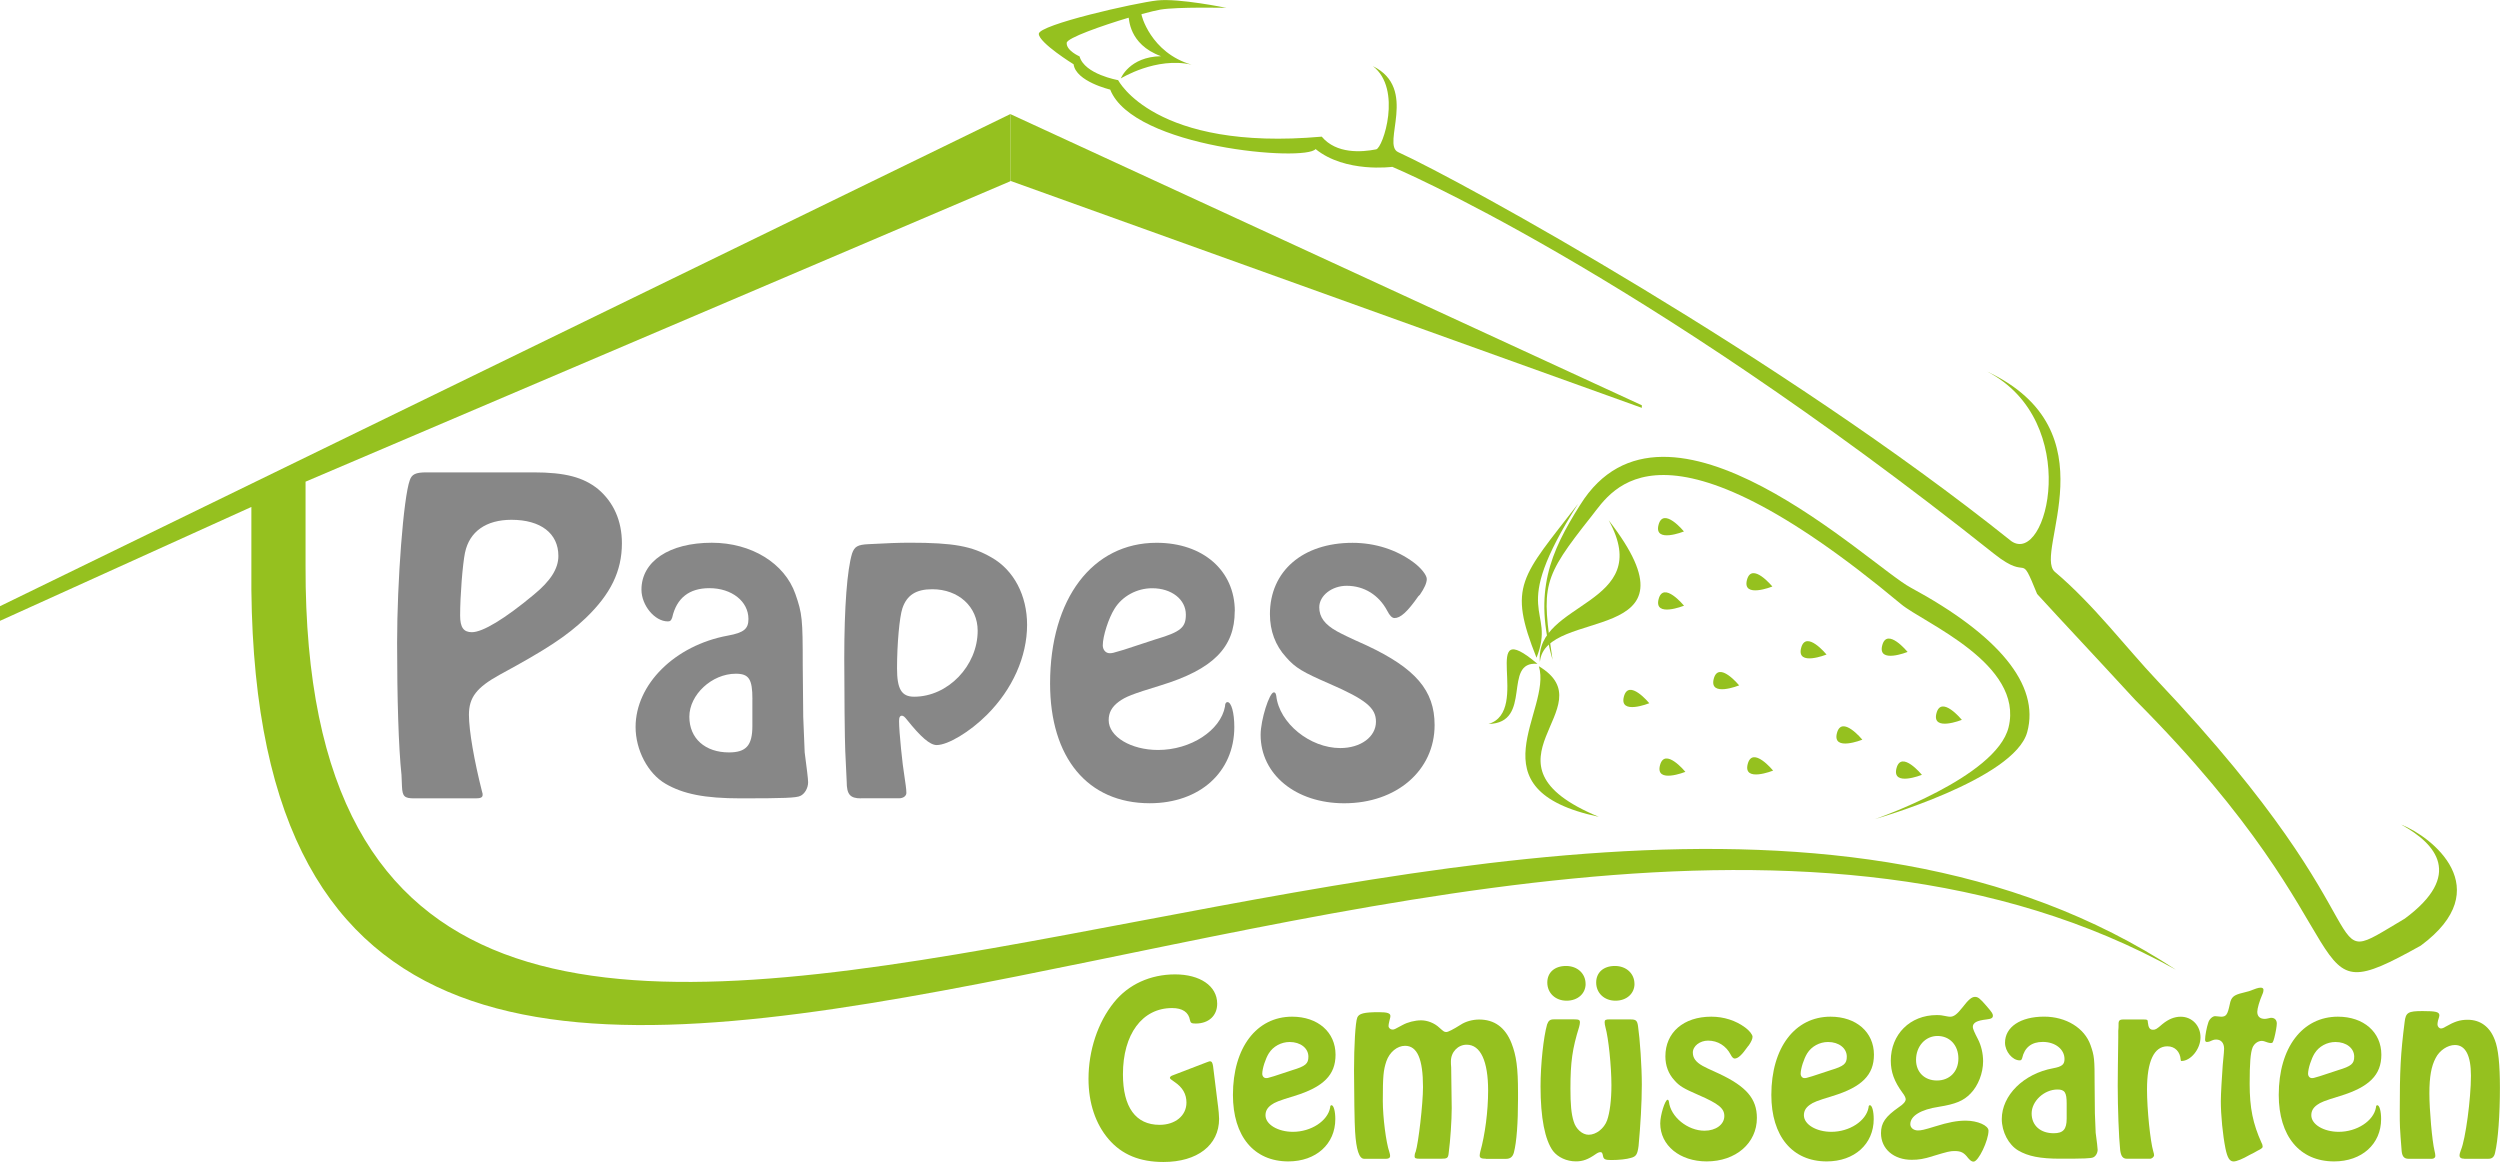 <?xml version="1.0" encoding="UTF-8"?><svg id="Ebene_2" xmlns="http://www.w3.org/2000/svg" viewBox="0 0 655.69 304.76"><defs><style>.cls-1{fill:#878787;}.cls-1,.cls-2{stroke-width:0px;}.cls-2{fill:#95c11f;}</style></defs><g id="Logo_4"><path class="cls-2" d="m0,162.83v-3.84L264.98,29.92v17.62L80.14,126.33v22.11c-.67,239.82,317.52-7.78,490.55,105.9C383.46,150.27,63.47,408.25,65.93,148.76v-15.8L0,162.83Z"/><polygon class="cls-2" points="264.98 47.43 264.98 29.92 430.61 106.29 430.61 106.97 264.98 47.43"/><path class="cls-1" d="m108.63,209.39c-2.56,0-3.08-.51-3.2-3.08l-.13-3.08c-.77-7.18-1.15-20.25-1.15-34.61,0-16.15,1.67-38.2,3.33-42.68.51-1.54,1.54-2.05,4.36-2.05h28.07c8.33,0,13.07,1.28,16.92,4.36,4.1,3.46,6.28,8.33,6.28,14.23,0,7.31-2.95,13.33-9.48,19.61-5,4.74-10.25,8.2-22.56,14.87-6.02,3.33-8.08,5.9-8.08,10.51,0,4.23,1.41,12.18,3.46,20.25.13.26.13.51.13.77,0,.64-.51.9-1.79.9h-16.15Zm13.33-64.47c-.64,3.2-1.28,11.28-1.28,16.53,0,3.08.9,4.36,3.08,4.36,2.82,0,8.59-3.46,16.28-9.87,4.36-3.59,6.41-6.79,6.41-10.13,0-5.9-4.61-9.48-12.3-9.48-6.66,0-11.02,3.08-12.18,8.59Z"/><path class="cls-1" d="m211.05,197.34c.51,3.97.9,6.92.9,7.82,0,1.54-.9,3.08-2.05,3.59-1.03.51-4.23.64-15.64.64-9.48,0-15.12-1.15-19.74-3.85-4.61-2.69-7.82-8.84-7.82-14.87,0-11.15,10.25-21.41,24.22-23.97,4.23-.77,5.38-1.79,5.38-4.36,0-4.61-4.36-8.08-10.25-8.08-5.25,0-8.59,2.56-9.74,7.69-.26.77-.51,1.03-1.15,1.03-3.46,0-6.92-4.23-6.92-8.33,0-7.43,7.31-12.3,18.46-12.3,10.38,0,19.1,5.38,21.92,13.46,1.79,5.13,1.92,6.54,1.92,18.59q0,3.33.13,13.59l.38,9.36Zm-13.71-13.97c0-5.25-.9-6.67-4.36-6.67-6.28,0-12.18,5.51-12.18,11.28s4.23,9.36,10.38,9.36c4.49,0,6.15-1.79,6.15-6.92v-7.05Z"/><path class="cls-1" d="m225.79,209.39c-2.82,0-3.72-1.03-3.72-4.36l-.38-8.08c-.13-2.44-.26-16.28-.26-24.23,0-13.71.77-23.33,2.05-27.56.64-1.79,1.41-2.31,4.36-2.44q6.79-.38,10.77-.38c11.54,0,16.28.9,21.41,3.85,5.9,3.33,9.36,10,9.36,17.69,0,8.33-3.84,16.92-10.51,23.58-4.49,4.49-10.25,7.95-13.2,7.95-1.79,0-4.23-2.18-7.82-6.67-.51-.64-.9-1.03-1.28-1.03-.51,0-.77.38-.77,1.41,0,2.82.9,11.54,1.41,14.48.26,1.79.51,3.33.51,4.36,0,.77-.77,1.41-1.92,1.41h-10Zm10.89-49.86c-.77,2.31-1.41,9.36-1.41,15.77,0,5.38,1.15,7.43,4.49,7.43,8.84,0,16.66-8.08,16.66-17.3,0-6.28-5-10.89-11.92-10.89-4.23,0-6.66,1.54-7.82,5Z"/><path class="cls-1" d="m323.84,160.3c0,9.49-5.64,15.25-19.48,19.48-7.56,2.31-9.1,2.95-10.89,4.23-1.92,1.41-2.69,2.95-2.69,4.87,0,4.36,5.9,7.82,12.95,7.82,8.59,0,16.41-5.13,17.56-11.41,0-.77.26-1.15.64-1.15,1.03,0,1.8,2.82,1.8,6.54,0,11.79-9.1,19.99-22.17,19.99-16.28,0-26.15-11.92-26.15-31.4,0-22.3,11.15-36.91,27.94-36.91,12.18,0,20.51,7.31,20.51,17.94Zm-20.51,7.31c6.41-1.92,7.69-3.08,7.69-6.41,0-3.97-3.72-6.92-8.84-6.92-3.97,0-7.82,2.05-9.87,5.38-1.54,2.44-3.08,7.18-3.08,9.61,0,1.15.77,2.05,1.79,2.05.64,0,.77,0,3.72-.9l8.59-2.82Z"/><path class="cls-1" d="m372.03,156.33c-2.95,4.23-4.74,5.77-6.28,5.77-.64,0-1.28-.64-1.92-1.92-2.18-4.1-6.02-6.54-10.64-6.54-3.85,0-7.18,2.56-7.18,5.64,0,2.56,1.41,4.49,4.61,6.28.9.51,3.2,1.67,7.82,3.72,12.82,6.02,17.82,11.79,17.82,20.89,0,11.92-10,20.51-23.71,20.51-12.69,0-21.92-7.56-21.92-17.94,0-3.97,2.31-11.15,3.46-11.15.38,0,.51.26.64.9.77,7.18,8.84,13.71,16.79,13.71,5.38,0,9.36-2.95,9.36-6.92,0-3.59-2.56-5.77-12.3-10-6.79-2.95-8.84-4.1-11.28-6.92-2.82-3.08-4.23-6.92-4.23-11.28,0-11.28,8.59-18.71,21.66-18.71,5.9,0,11.54,1.79,16.02,5.13,1.92,1.41,3.46,3.33,3.46,4.36s-.64,2.43-1.79,4.1l-.38.38Z"/><path class="cls-2" d="m319.45,289.95c.14.93.29,2.92.29,3.49,0,6.91-5.7,11.32-14.6,11.32-6.2,0-10.9-1.92-14.38-5.98-3.42-3.99-5.27-9.47-5.27-15.81,0-7.41,2.42-14.81,6.69-20.08,3.77-4.7,9.54-7.33,16.02-7.33s11.04,2.99,11.04,7.69c0,3.13-2.21,5.2-5.63,5.2-1.07,0-1.35-.14-1.5-.85-.36-2.14-1.99-3.21-4.7-3.21-7.83,0-12.89,6.84-12.89,17.38,0,8.62,3.35,13.25,9.61,13.25,4.13,0,7.05-2.42,7.05-5.84,0-2.21-1-3.99-3.13-5.41-.93-.64-1.21-.85-1.21-1.07s.21-.43.5-.57l8.9-3.42q.93-.36,1.07-.36c.5,0,.71.36.85,1.28l1.28,10.33Z"/><path class="cls-2" d="m350.28,276.63c0,5.27-3.13,8.47-10.82,10.82-4.2,1.28-5.06,1.64-6.05,2.35-1.07.78-1.5,1.64-1.5,2.71,0,2.42,3.28,4.34,7.19,4.34,4.77,0,9.12-2.85,9.76-6.34,0-.43.14-.64.36-.64.57,0,1,1.57,1,3.63,0,6.55-5.06,11.11-12.32,11.11-9.04,0-14.53-6.62-14.53-17.45,0-12.39,6.2-20.51,15.52-20.51,6.76,0,11.39,4.06,11.39,9.97Zm-11.39,4.06c3.56-1.07,4.27-1.71,4.27-3.56,0-2.21-2.07-3.84-4.91-3.84-2.21,0-4.34,1.14-5.48,2.99-.85,1.35-1.71,3.99-1.71,5.34,0,.64.43,1.14,1,1.14.36,0,.43,0,2.07-.5l4.77-1.57Z"/><path class="cls-2" d="m389.73,303.91c-1.21,0-1.64-.21-1.64-.85,0-.29.07-.57.14-.93,1.28-4.56,2.07-10.75,2.07-16.09,0-7.76-1.99-12.04-5.63-12.04-2.28,0-4.13,1.92-4.13,4.34,0,.43,0,1,.07,1.64l.14,10.68c0,3.06-.36,8.54-.78,11.61-.14,1.5-.36,1.64-2.06,1.64h-5.55c-1.07,0-1.35-.14-1.35-.64,0-.29.07-.78.29-1.21.71-2.21,1.92-12.53,1.92-16.95,0-7.33-1.5-10.82-4.7-10.82-2.07,0-4.06,1.64-4.91,4.06-.78,2.35-.93,3.92-.93,10.4,0,4.34.86,10.97,1.71,13.39.14.43.21.78.21,1.07,0,.43-.36.71-1,.71h-5.84q-1.92,0-2.35-7.12c-.14-1.64-.28-10.82-.28-16.02,0-6.41.36-12.75.85-13.89.43-1.07,1.78-1.42,5.7-1.42,2.21,0,2.99.29,2.99,1,0,.21,0,.29-.28,1.35-.14.57-.21,1-.21,1.28,0,.5.5.93,1,.93s.5,0,2.71-1.21c1.28-.71,3.2-1.21,4.84-1.21s3.49.71,4.77,1.92c1.21,1.07,1.28,1.14,1.85,1.14q.71,0,3.77-1.92c1.28-.85,3.13-1.35,4.84-1.35,3.99,0,6.84,2.07,8.47,6.2,1.28,3.28,1.71,6.48,1.71,12.96v1.71c0,6.2-.36,11.25-1.07,13.96-.29,1.14-.93,1.71-2.07,1.71h-5.27Z"/><path class="cls-2" d="m427.69,267.37c1.35,0,1.71.29,1.92,1.71.5,3.42,1,10.61,1,15.38s-.36,10.82-.85,16.09c-.29,2.21-.64,2.78-1.99,3.13-1.14.36-3.13.57-5.2.57-1.57,0-1.99-.21-2.14-1.07-.14-.78-.29-1-.64-1s-.71.14-1.14.43c-2.14,1.5-3.49,1.99-5.34,1.99-2.42,0-4.7-1.07-5.98-2.71-2.14-2.92-3.28-8.69-3.28-16.95,0-5.77.78-12.96,1.71-16.24.36-1,.78-1.35,1.78-1.35h5.27c1.28,0,1.57.14,1.57.78,0,.29-.07.71-.21,1.21-1.78,5.7-2.28,9.19-2.28,16.17,0,4.06.21,6.62.85,8.62.57,1.99,2.28,3.49,3.92,3.49,1.99,0,4.06-1.64,4.84-3.77.71-1.99,1.14-5.34,1.14-9.19,0-5.06-.78-12.46-1.57-15.24-.14-.5-.21-1-.21-1.35,0-.57.29-.71,1.28-.71h5.55Zm-11.82-9.33c0,2.56-2.07,4.42-4.99,4.42s-5.06-1.99-5.06-4.77c0-2.63,1.92-4.34,4.91-4.34s5.13,1.99,5.13,4.7Zm12.82,0c0,2.56-2.07,4.42-4.99,4.42s-5.06-1.99-5.06-4.77c0-2.63,1.92-4.34,4.91-4.34s5.13,1.99,5.13,4.7Z"/><path class="cls-2" d="m458.45,274.42c-1.64,2.35-2.63,3.21-3.49,3.21-.36,0-.71-.36-1.07-1.07-1.21-2.28-3.35-3.63-5.91-3.63-2.14,0-3.99,1.42-3.99,3.13,0,1.42.78,2.49,2.56,3.49.5.28,1.78.93,4.34,2.06,7.12,3.35,9.9,6.55,9.9,11.61,0,6.62-5.55,11.39-13.17,11.39-7.05,0-12.18-4.2-12.18-9.97,0-2.21,1.28-6.2,1.92-6.2.21,0,.28.14.36.5.43,3.99,4.91,7.62,9.33,7.62,2.99,0,5.2-1.64,5.2-3.85,0-1.99-1.42-3.2-6.84-5.55-3.77-1.64-4.91-2.28-6.27-3.84-1.57-1.71-2.35-3.85-2.35-6.27,0-6.27,4.77-10.4,12.04-10.4,3.28,0,6.41,1,8.9,2.85,1.07.78,1.92,1.85,1.92,2.42s-.36,1.35-1,2.28l-.21.21Z"/><path class="cls-2" d="m491.49,276.63c0,5.27-3.13,8.47-10.82,10.82-4.2,1.28-5.06,1.64-6.05,2.35-1.07.78-1.5,1.64-1.5,2.71,0,2.42,3.28,4.34,7.19,4.34,4.77,0,9.12-2.85,9.76-6.34,0-.43.14-.64.36-.64.57,0,1,1.57,1,3.63,0,6.55-5.06,11.11-12.32,11.11-9.04,0-14.53-6.62-14.53-17.45,0-12.39,6.2-20.51,15.52-20.51,6.76,0,11.39,4.06,11.39,9.97Zm-11.39,4.06c3.56-1.07,4.27-1.71,4.27-3.56,0-2.21-2.07-3.84-4.91-3.84-2.21,0-4.34,1.14-5.48,2.99-.85,1.35-1.71,3.99-1.71,5.34,0,.64.43,1.14,1,1.14.36,0,.43,0,2.07-.5l4.77-1.57Z"/><path class="cls-2" d="m506.87,303.26c-2.35.71-3.63.93-5.48.93-4.7,0-8.05-2.85-8.05-6.98,0-2.71,1.14-4.34,4.7-6.84,1.21-.78,1.78-1.5,1.78-2.07,0-.36-.29-1-.85-1.71-2.14-2.92-3.06-5.41-3.06-8.4,0-6.91,5.06-11.96,12.04-11.96,1,0,1.42.07,2.85.36.29.07.57.07.71.07.93,0,1.78-.64,3.13-2.35,1.64-2.14,2.49-2.85,3.35-2.85.78,0,1.28.36,2.99,2.35,1.42,1.64,1.71,2.07,1.71,2.56,0,.64-.43.85-1.64,1-2.56.29-3.63.85-3.63,1.99q0,.64,1.35,3.2c.85,1.64,1.35,3.77,1.35,5.77,0,3.13-1.28,6.41-3.28,8.47-1.85,1.92-3.92,2.78-8.33,3.49-4.77.71-7.48,2.42-7.48,4.56,0,.93.85,1.64,1.99,1.64.85,0,1.57-.14,4.56-1.07,3.42-1.07,5.7-1.5,7.98-1.5,3.13,0,5.98,1.28,5.98,2.63,0,2.56-2.63,8.12-3.92,8.12-.5,0-.85-.29-1.42-.93-1.07-1.42-1.85-1.85-3.56-1.85-1.14,0-1.78.14-5.77,1.35Zm-4.34-25.28c0,3.21,2.21,5.41,5.48,5.41s5.63-2.28,5.63-5.77-2.28-5.91-5.48-5.91-5.63,2.71-5.63,6.27Z"/><path class="cls-2" d="m549.66,297.21c.29,2.21.5,3.85.5,4.34,0,.85-.5,1.71-1.14,1.99-.57.29-2.35.36-8.69.36-5.27,0-8.4-.64-10.97-2.14-2.56-1.5-4.34-4.91-4.34-8.26,0-6.2,5.7-11.89,13.46-13.32,2.35-.43,2.99-1,2.99-2.42,0-2.56-2.42-4.49-5.7-4.49-2.92,0-4.77,1.42-5.41,4.27-.14.43-.29.57-.64.57-1.92,0-3.85-2.35-3.85-4.63,0-4.13,4.06-6.84,10.25-6.84,5.77,0,10.61,2.99,12.18,7.48,1,2.85,1.07,3.63,1.07,10.33q0,1.85.07,7.55l.21,5.2Zm-7.62-7.76c0-2.92-.5-3.7-2.42-3.7-3.49,0-6.77,3.06-6.77,6.27s2.35,5.2,5.77,5.2c2.49,0,3.42-1,3.42-3.84v-3.92Z"/><path class="cls-2" d="m557.85,303.91c-1.07,0-1.57-.64-1.78-2.28-.36-3.35-.64-11.11-.64-16.88,0-.36.07-9.54.14-12.6v-1.78c.07-.71.07-1,.07-1.14-.07-1.57.14-1.85,1.35-1.85h5.13c1.07,0,1.21.07,1.21.78.14,1.35.5,1.92,1.35,1.92.64,0,.93-.14,2.49-1.5,1.57-1.28,3.13-1.92,4.77-1.92,2.99,0,5.2,2.35,5.2,5.41s-2.56,6.2-4.99,6.2c-.14,0-.21-.07-.21-.36-.14-2.07-1.5-3.49-3.49-3.49-3.49,0-5.34,3.92-5.34,11.32,0,5.27.85,13.53,1.64,16.24.14.43.21.78.21,1,0,.43-.57.93-1.07.93h-6.05Z"/><path class="cls-2" d="m591.81,259.25c.43-.14.78-.21,1.14-.21.43,0,.71.21.71.57,0,.28-.07.71-.28,1.14-.78,1.78-1.35,3.77-1.35,4.63,0,1.21.71,1.85,1.99,1.85q.36,0,1.21-.21c.14-.07.29-.07.5-.07.85,0,1.42.57,1.42,1.5,0,.64-.28,2.28-.64,3.7-.36,1.28-.43,1.42-.93,1.42-.21,0-.5-.07-.78-.14-.78-.28-1.21-.43-1.57-.43-1,0-1.99.71-2.42,1.71-.57,1.35-.78,4.27-.78,9.54,0,6.34.85,10.47,3.13,15.52.21.36.28.71.28,1s-.5.64-1.28,1c-.57.36-1.28.71-2.14,1.14-1.85,1.07-3.42,1.71-4.2,1.71-1.07,0-1.64-1-2.14-3.42-.71-3.56-1.21-8.69-1.21-12.39,0-1.92.29-6.55.5-9.47.29-2.99.36-3.85.36-4.27,0-1.5-.78-2.42-2.07-2.42-.5,0-.78.07-1.71.5-.29.07-.5.14-.71.14-.36,0-.5-.21-.5-.64,0-1,.43-3.28.85-4.49.29-.93,1.21-1.71,1.85-1.64q1.35.14,1.5.14c1.35,0,1.71-.57,2.28-3.28.36-1.85,1-2.42,3.42-2.99.57-.14,1.14-.29,1.64-.43l1.92-.71Z"/><path class="cls-2" d="m624.57,276.63c0,5.27-3.13,8.47-10.82,10.82-4.2,1.28-5.06,1.64-6.05,2.35-1.07.78-1.5,1.64-1.5,2.71,0,2.42,3.28,4.34,7.19,4.34,4.77,0,9.12-2.85,9.76-6.34,0-.43.14-.64.36-.64.57,0,1,1.57,1,3.63,0,6.55-5.06,11.11-12.32,11.11-9.04,0-14.53-6.62-14.53-17.45,0-12.39,6.2-20.51,15.52-20.51,6.76,0,11.39,4.06,11.39,9.97Zm-11.39,4.06c3.56-1.07,4.27-1.71,4.27-3.56,0-2.21-2.07-3.84-4.91-3.84-2.21,0-4.34,1.14-5.48,2.99-.85,1.35-1.71,3.99-1.71,5.34,0,.64.43,1.14,1,1.14.36,0,.43,0,2.07-.5l4.77-1.57Z"/><path class="cls-2" d="m646.36,303.91c-.85,0-1.28-.29-1.28-.85,0-.36.14-.85.36-1.42,1.21-2.85,2.63-13.46,2.63-19.51,0-5.27-1.42-8.05-4.2-8.05-1.92,0-4.06,1.42-5.06,3.42-1.14,2.14-1.64,4.91-1.64,9.26s.71,12.46,1.35,15.1c.14.5.21,1,.21,1.35s-.36.71-.85.71h-6.2c-1.14,0-1.64-.64-1.78-1.99-.5-6.27-.5-6.69-.5-10.4,0-10.83.21-15.1,1.28-23.5.29-2.49.93-2.85,4.7-2.85,3.49,0,4.41.21,4.41,1.14q0,.29-.36,1.35c-.07.36-.14.71-.14,1,0,.57.43,1.07.93,1.07.29,0,.71-.14,1.14-.43,2.35-1.35,3.77-1.85,5.84-1.85,3.35,0,5.84,1.85,7.12,5.27.93,2.28,1.35,6.55,1.35,12.6,0,7.12-.5,13.82-1.28,17.02-.21,1.07-.78,1.57-1.71,1.57h-6.34Z"/><path class="cls-2" d="m629.85,216.3c7.91,3.14,25.36,16.7,5.08,31.7-34.1,19.05-11.12-.42-74.91-64.41-13.46-14.62-18.1-19.46-25.73-27.8-4.8-11.82-1.72-2.95-11.23-10.49-94.07-74.84-157.89-101.54-157.89-101.54,0,0-12.33,1.67-20.13-4.67-2.61,3.39-47.85-.3-53.86-15.59,0,0-9-2.11-9.6-6.64,0,0-9.05-5.59-9.13-7.97-.08-2.39,25.42-8.17,31.1-8.78,5.68-.61,18.08,1.95,18.08,1.95,0,0-12.87-.29-17.29.46-1,.17-2.79.6-4.96,1.19-.15.04,2.37,10.13,13.16,13.26-9.29-2.16-18.58,3.6-18.58,3.6,0,0,2.21-5.68,10.55-5.83-8.66-3.16-8.3-10.16-8.51-10.1-7.01,2.1-16.13,5.3-16.23,6.59-.15,2.04,3.37,3.56,3.37,3.56,1.29,4.7,10.12,6.23,10.12,6.23,0,0,9.51,18.72,53.4,14.82,3.83,4.57,10.46,4.09,14.28,3.33,1.76-.35,6.91-15.83-.86-21.82,11.97,5.89,2.19,20.52,6.62,22.55,16.9,7.72,100.5,53.77,160.83,102.04,9.45,6.51,18.74-31.41-6.34-44.49,33.14,15.6,12.11,47.41,17.7,52.49,10.09,8.47,19.07,20.31,26.79,28.45,64.14,67.69,39.99,77.38,65.04,62.54,15.37-11.37,8.27-19.56-.86-24.6Z"/><path class="cls-2" d="m407.22,173.13c-5.1-17.88-.66-28.27,7.23-40.72,22.39-36,76.14,16.09,86.66,21.69,23.04,12.47,33.97,25.5,30.58,37.92-3.38,12.42-39.93,22.81-39.93,22.81,0,0,31.81-10.93,35.04-24.07,4.09-16.68-22.33-27.42-28.17-32.29-63.08-52.63-75.73-30-81.13-23.19-13.18,16.63-13.2,18.22-10.29,37.85Z"/><path class="cls-2" d="m403.88,173.63c-1.49-15.99,30.41-14.73,18.04-37.17,25.94,33.45-16.78,22.47-18.04,37.17Z"/><path class="cls-2" d="m403.61,174.74c18.12,10.82-18.49,25.31,15.71,39.49-33.68-7.12-12.16-27.79-15.71-39.49Z"/><path class="cls-2" d="m403.24,174.11c-9.34-.86-1.04,15.53-12.85,15.77,11.49-3.41-2.92-29.08,12.85-15.77Z"/><path class="cls-2" d="m402.99,172.51c-7.59-19.05-3.98-21.04,10.89-40.36-18.74,29.52-5.55,26.94-10.89,40.36Z"/><path class="cls-2" d="m449.47,178.05c-1.25,4.88,6.67,1.71,6.67,1.71,0,0-5.41-6.59-6.67-1.71Z"/><path class="cls-2" d="m434.99,137.68c-1.25,4.88,6.67,1.71,6.67,1.71,0,0-5.41-6.59-6.67-1.71Z"/><path class="cls-2" d="m458.18,152.12c-1.25,4.87,6.67,1.71,6.67,1.71,0,0-5.41-6.58-6.67-1.71Z"/><path class="cls-2" d="m435.01,157.15c-1.25,4.88,6.67,1.71,6.67,1.71,0,0-5.41-6.59-6.67-1.71Z"/><path class="cls-2" d="m425.9,182.73c-1.25,4.88,6.67,1.71,6.67,1.71,0,0-5.41-6.59-6.67-1.71Z"/><path class="cls-2" d="m435.37,200.73c-1.25,4.87,6.67,1.71,6.67,1.71,0,0-5.41-6.59-6.67-1.71Z"/><path class="cls-2" d="m472.39,169.96c-1.25,4.87,6.67,1.71,6.67,1.71,0,0-5.41-6.59-6.67-1.71Z"/><path class="cls-2" d="m493.66,169.28c-1.25,4.87,6.66,1.71,6.66,1.71,0,0-5.41-6.59-6.66-1.71Z"/><path class="cls-2" d="m507.88,187.09c-1.25,4.87,6.67,1.71,6.67,1.71,0,0-5.41-6.59-6.67-1.71Z"/><path class="cls-2" d="m481.78,192.29c-1.25,4.88,6.67,1.71,6.67,1.71,0,0-5.41-6.59-6.67-1.71Z"/><path class="cls-2" d="m458.38,200.4c-1.25,4.88,6.67,1.71,6.67,1.71,0,0-5.41-6.59-6.67-1.71Z"/><path class="cls-2" d="m497.4,201.51c-1.25,4.88,6.67,1.71,6.67,1.71,0,0-5.41-6.59-6.67-1.71Z"/></g></svg>